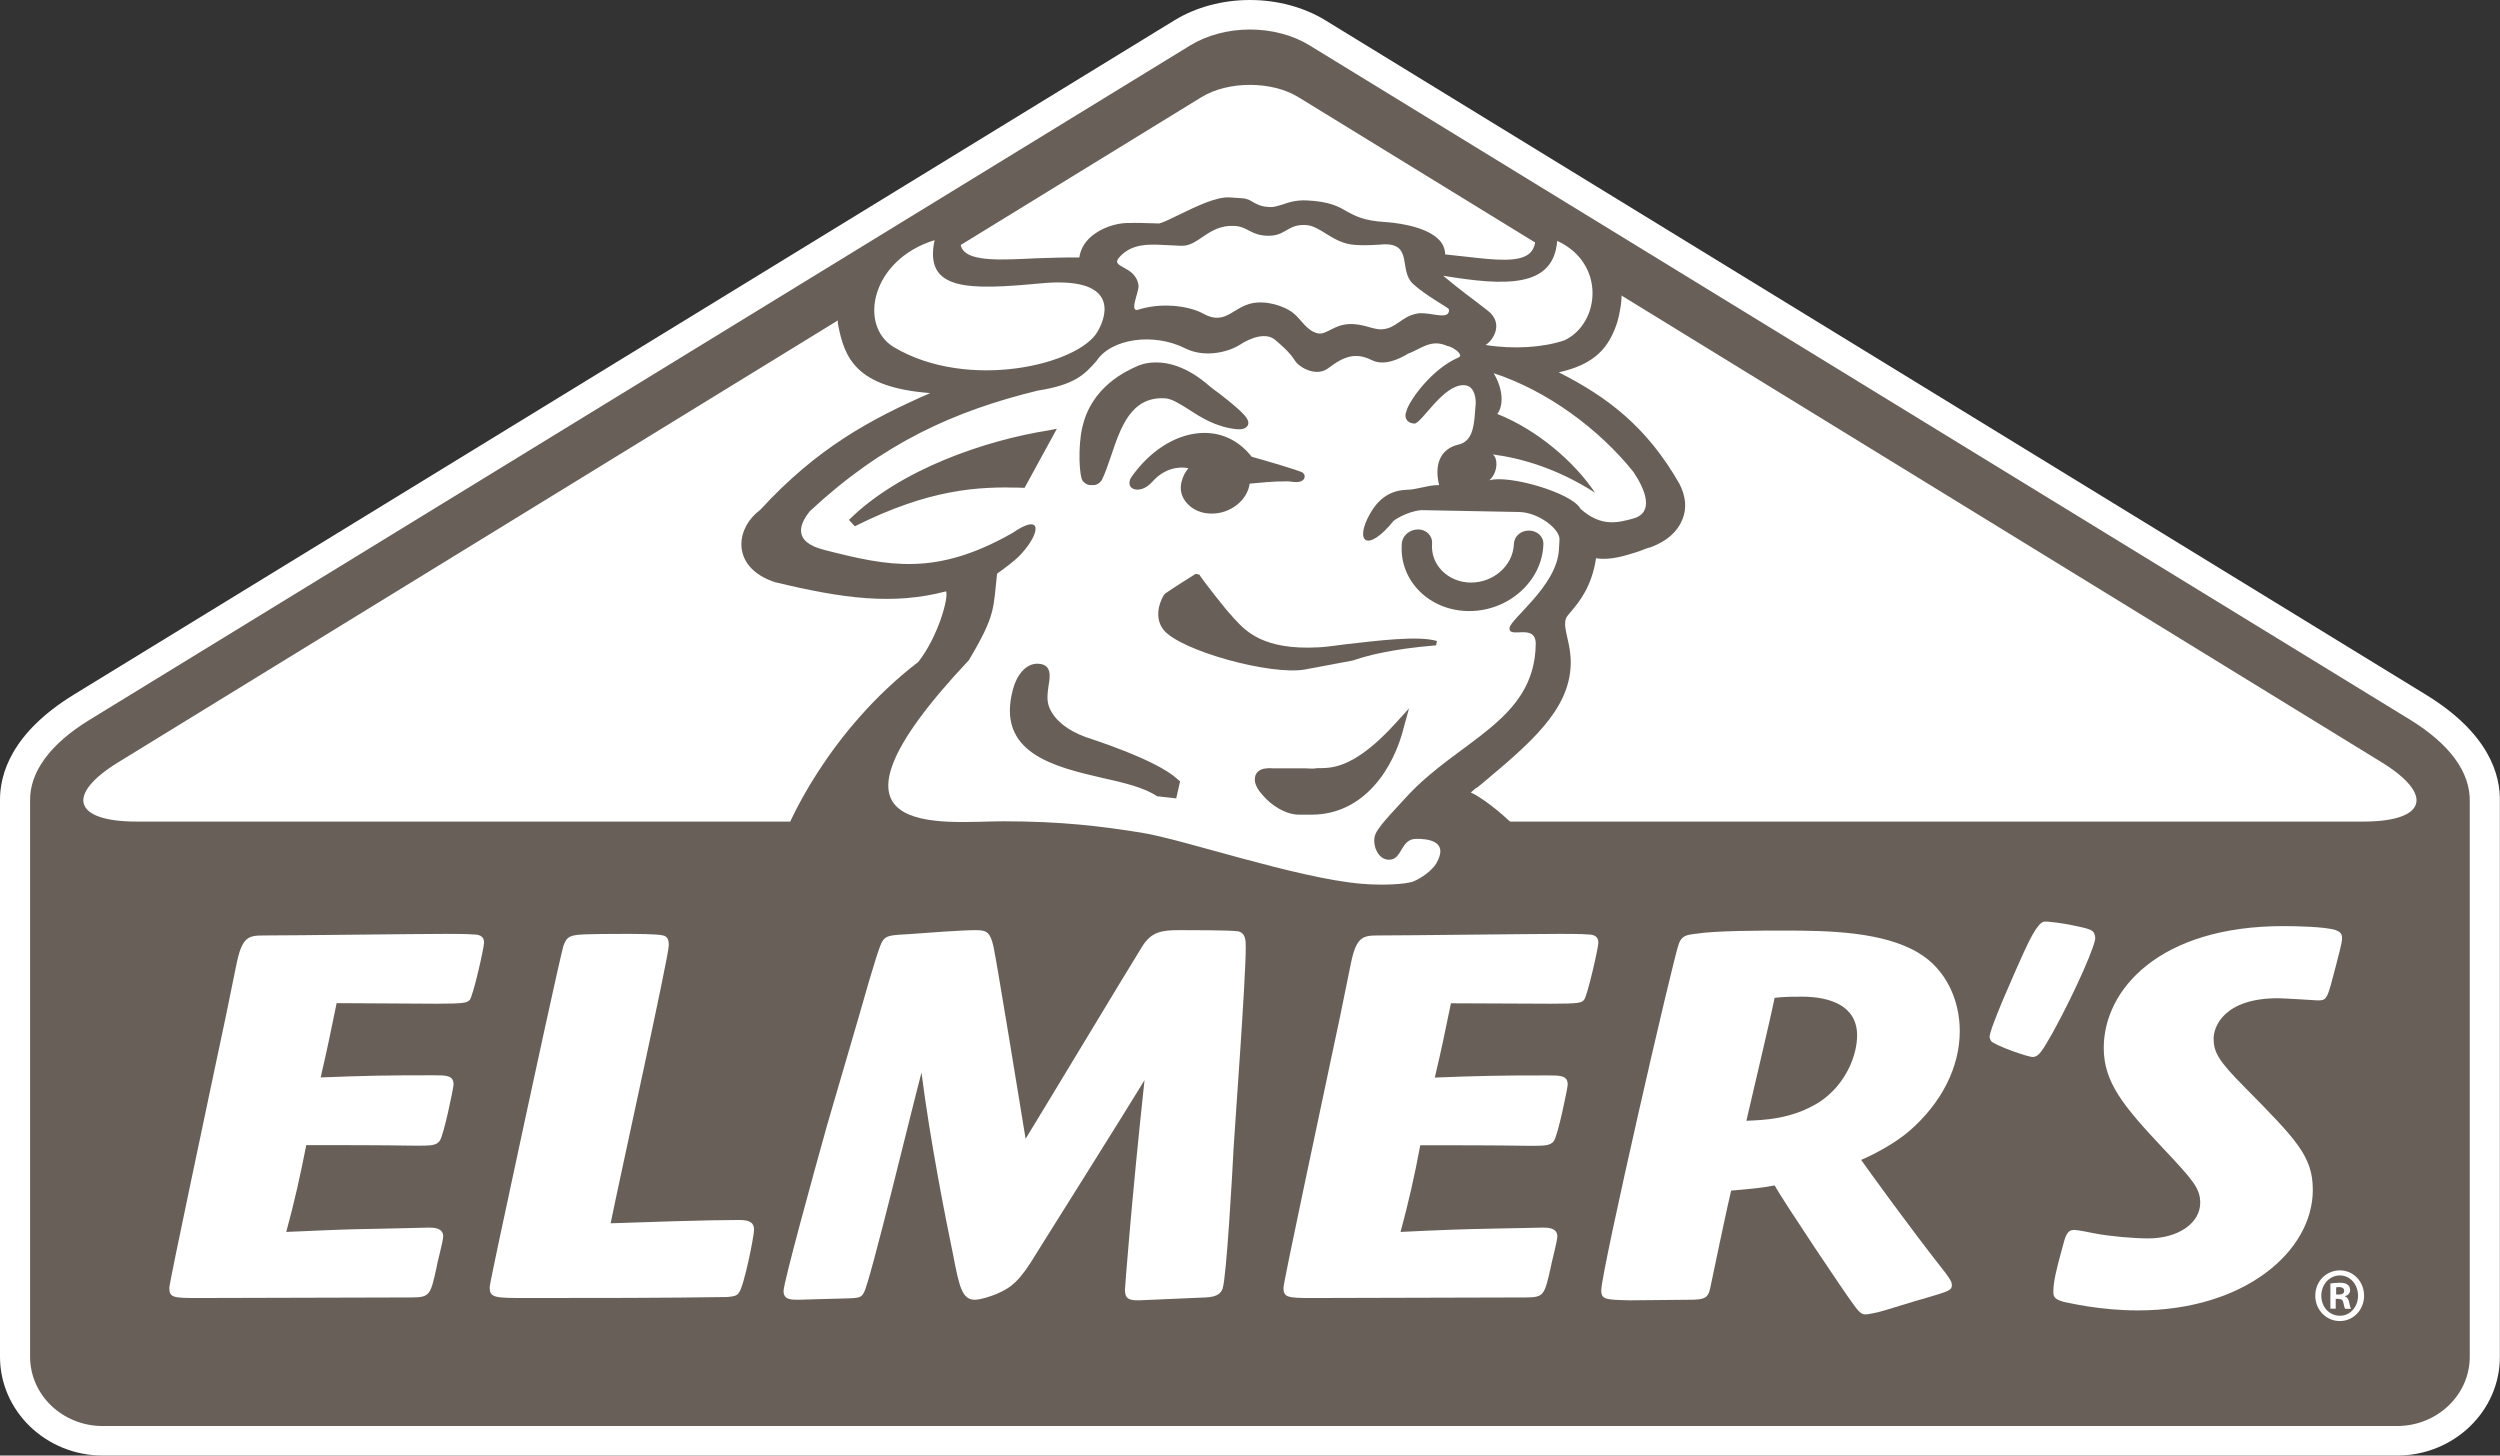 <?xml version="1.0" encoding="iso-8859-1"?>
<!-- Generator: Adobe Illustrator 22.0.1, SVG Export Plug-In . SVG Version: 6.00 Build 0)  -->
<svg version="1.1" id="Layer_1" xmlns="http://www.w3.org/2000/svg" xmlns:xlink="http://www.w3.org/1999/xlink" x="0px" y="0px"
	 viewBox="0 0 17.363 10.109" enable-background="new 0 0 17.363 10.109" xml:space="preserve">
<rect x="0" y="0" width="17.363" height="10.109" fill="#333333" stroke="none"/>
<path fill="#686058" d="M16.798,4.914L9.15,0.227c-0.272-0.167-0.666-0.167-0.937,0L0.565,4.913
	C0.187,5.146,0.101,5.388,0.105,5.564v3.858c0,0.322,0.273,0.584,0.609,0.584h15.935c0.336,0,0.61-0.262,0.61-0.584V5.569
	C17.263,5.392,17.179,5.149,16.798,4.914"/>
<path fill="#FFFFFF" d="M16.649,10.109H0.713C0.32,10.109,0,9.801,0,9.423V5.565c-0.003-0.191,0.082-0.475,0.51-0.739l7.647-4.685
	C8.305,0.05,8.491,0,8.681,0c0.19,0,0.376,0.05,0.524,0.141l7.647,4.686c0.432,0.266,0.516,0.552,0.51,0.746l0,3.85
	C17.363,9.801,17.042,10.109,16.649,10.109 M8.681,0.205c-0.151,0-0.298,0.039-0.414,0.11L0.621,5
	C0.347,5.168,0.205,5.363,0.209,5.563v3.86c0,0.266,0.226,0.481,0.504,0.481h15.935c0.279,0,0.505-0.216,0.505-0.481V5.569
	c0.005-0.204-0.137-0.399-0.412-0.569L9.095,0.315C8.98,0.244,8.833,0.205,8.681,0.205"/>
<path fill="#FFFFFF" d="M16.413,5.706c0.439,0,0.496-0.186,0.126-0.413L9.018,0.675c-0.185-0.114-0.489-0.114-0.674,0L0.823,5.293
	C0.453,5.52,0.51,5.706,0.949,5.706H16.413"/>
<path fill="#686058" d="M11.664,3.36c-0.229-0.4-0.503-0.604-0.838-0.774c0.257-0.057,0.35-0.177,0.406-0.347
	c0.08-0.28,0.041-0.638-0.57-0.812l-0.05-0.014l0.015,0.043c0.05,0.15,0.052,0.248,0,0.3c-0.071,0.07-0.251,0.049-0.442,0.027
	c-0.049-0.006-0.097-0.011-0.148-0.016c-0.001-0.037-0.014-0.072-0.042-0.101C9.897,1.563,9.66,1.544,9.616,1.542
	c-0.146-0.01-0.201-0.041-0.261-0.073C9.295,1.433,9.23,1.399,9.077,1.392C9.002,1.388,8.948,1.406,8.906,1.421
	C8.871,1.431,8.847,1.44,8.818,1.438C8.756,1.435,8.731,1.419,8.703,1.404C8.683,1.391,8.659,1.378,8.625,1.377L8.541,1.371
	C8.448,1.365,8.305,1.435,8.192,1.49C8.135,1.518,8.075,1.547,8.051,1.552c-0.112-0.004-0.179-0.005-0.2-0.003
	C7.782,1.545,7.68,1.568,7.601,1.625C7.54,1.669,7.506,1.723,7.496,1.788C7.394,1.787,7.292,1.791,7.192,1.794
	C6.952,1.806,6.746,1.816,6.687,1.735C6.648,1.683,6.675,1.591,6.768,1.453l0.029-0.044l-0.059,0.01
	C5.979,1.545,5.818,1.934,5.819,2.248L5.818,2.25L5.82,2.25c0.044,0.238,0.126,0.441,0.64,0.48C6.043,2.913,5.675,3.111,5.28,3.541
	c-0.083,0.062-0.131,0.15-0.131,0.241C5.15,3.899,5.234,3.996,5.385,4.044c0.471,0.113,0.816,0.16,1.186,0.063
	c0.018,0.048-0.057,0.316-0.193,0.49C5.76,5.071,5.459,5.726,5.412,5.901c0,0-0.055,0.188-0.061,0.214
	C5.289,6.291,5.999,5.961,6.162,6.02c0.061,0.019,0.221,0.001,0.309,0.038c0.024,0.011,0.372-0.002,0.683,0.017
	c0.11,0.007,0.182,0,0.257-0.008c0.086-0.006,0.172-0.016,0.32-0.008c0.213,0.01,0.58,0.127,0.934,0.237
	c0.311,0.098,0.604,0.19,0.767,0.203c0.013,0.004,0.299,0.057,0.476-0.006c0.225-0.077,0.793-0.206,0.816-0.392
	c0.024-0.208-0.376-0.538-0.509-0.597c0.07-0.063,0.009-0.003,0.077-0.061c0.332-0.279,0.609-0.509,0.617-0.83
	c0.002-0.072-0.012-0.133-0.024-0.186c-0.012-0.053-0.021-0.095-0.01-0.129c0.002-0.011,0.019-0.031,0.038-0.053
	c0.055-0.065,0.142-0.17,0.172-0.368c0.102,0.017,0.209-0.02,0.298-0.048c0.03-0.012,0.058-0.023,0.081-0.028l0.002-0.002h0.002
	c0.11-0.041,0.184-0.108,0.217-0.192C11.716,3.531,11.709,3.448,11.664,3.36"/>
<path fill="#FFFFFF" d="M10.023,1.915C10.456,1.987,10.79,2,10.815,1.673c0.338,0.155,0.299,0.571,0.052,0.69
	c-0.148,0.051-0.357,0.064-0.549,0.033c0.06-0.039,0.124-0.155,0.014-0.239C10.224,2.072,10.14,2.014,10.023,1.915 M9.84,2.178
	c0.068-0.014,0.171,0.029,0.21,0.005c0.014-0.01,0.017-0.027,0.011-0.038c-0.01-0.012-0.164-0.096-0.248-0.174
	C9.713,1.877,9.815,1.69,9.61,1.697c0,0-0.141,0.013-0.227,0.001C9.245,1.676,9.169,1.569,9.07,1.563
	C8.937,1.555,8.931,1.645,8.794,1.637c-0.11-0.006-0.13-0.063-0.22-0.068C8.39,1.559,8.325,1.715,8.2,1.707L8.074,1.701
	C7.965,1.695,7.861,1.697,7.782,1.778C7.693,1.865,7.886,1.836,7.907,1.981C7.914,2.027,7.83,2.185,7.917,2.147
	c0.178-0.051,0.358-0.014,0.437,0.03c0.169,0.095,0.212-0.065,0.378-0.076c0.115-0.007,0.22,0.046,0.252,0.075
	c0.056,0.045,0.089,0.12,0.168,0.139c0.057,0.014,0.11-0.059,0.215-0.064c0.104-0.005,0.166,0.04,0.231,0.036
	C9.698,2.281,9.732,2.199,9.84,2.178 M9.527,2.501c-0.109-0.054-0.189-0.03-0.3,0.055C9.141,2.622,9.027,2.55,9,2.514
	c-0.025-0.037-0.044-0.07-0.147-0.156c-0.064-0.05-0.167-0.013-0.246,0.039c-0.079,0.048-0.238,0.09-0.374,0.023
	c-0.218-0.111-0.514-0.07-0.617,0.086c-0.085,0.098-0.155,0.167-0.41,0.207c-0.579,0.142-1.072,0.363-1.58,0.836
	c-0.07,0.085-0.13,0.214,0.102,0.271c0.445,0.114,0.774,0.183,1.303-0.118C7.243,3.556,7.228,3.701,7.09,3.85
	C7.052,3.892,6.968,3.954,6.925,3.984C6.897,4.227,6.919,4.266,6.729,4.585C5.538,5.851,6.556,5.704,6.966,5.704
	c0.41,0,0.686,0.035,0.961,0.079C8.214,5.828,9.006,6.1,9.456,6.138C9.598,6.15,9.765,6.143,9.821,6.12
	c0.049-0.022,0.12-0.068,0.154-0.123c0.093-0.159-0.065-0.172-0.139-0.171c-0.111,0-0.095,0.145-0.188,0.145
	C9.575,5.972,9.536,5.883,9.546,5.817c0.006-0.06,0.128-0.177,0.219-0.279c0.363-0.399,0.894-0.529,0.901-1.065
	c0.001-0.149-0.188-0.033-0.182-0.111c0.004-0.063,0.329-0.292,0.343-0.544l0.004-0.07c0.005-0.071-0.14-0.186-0.275-0.192
	L9.871,3.543C9.766,3.553,9.68,3.616,9.68,3.616c-0.186,0.23-0.275,0.146-0.165-0.048c0.05-0.089,0.127-0.162,0.253-0.166
	C9.847,3.4,9.917,3.368,9.995,3.369c-0.031-0.125-0.006-0.251,0.141-0.283c0.081-0.023,0.1-0.104,0.108-0.219l0.005-0.063
	c0.001-0.014,0.002-0.126-0.081-0.129C10.021,2.67,9.873,2.943,9.823,2.942C9.77,2.939,9.749,2.899,9.768,2.855
	c0.017-0.069,0.173-0.291,0.361-0.372c0.044-0.018-0.045-0.078-0.077-0.08C9.938,2.351,9.867,2.425,9.78,2.456
	C9.709,2.499,9.61,2.542,9.527,2.501 M8.59,2.981C8.441,2.966,8.335,2.895,8.25,2.84C8.187,2.801,8.135,2.767,8.086,2.766
	C7.854,2.756,7.783,2.97,7.717,3.165c-0.021,0.062-0.041,0.121-0.065,0.17L7.639,3.35C7.619,3.368,7.605,3.37,7.583,3.369
	C7.566,3.371,7.544,3.367,7.521,3.342c-0.026-0.028-0.035-0.239-0.005-0.37c0.062-0.287,0.308-0.397,0.391-0.433l0.036-0.012
	c0.219-0.051,0.404,0.108,0.464,0.16C8.424,2.7,8.449,2.72,8.476,2.739c0.165,0.129,0.211,0.178,0.189,0.217
	C8.653,2.977,8.625,2.984,8.59,2.981 M8.33,3.991C8.338,4.01,8.522,4.246,8.555,4.277c0.007,0.008,0.013,0.017,0.024,0.027
	c0.074,0.08,0.198,0.212,0.575,0.192c0.041-0.001,0.112-0.011,0.197-0.022C9.563,4.45,9.852,4.413,9.98,4.452l-0.006,0.03
	c-0.318,0.026-0.481,0.074-0.55,0.096c-0.018,0.007-0.031,0.01-0.037,0.011L9.062,4.65C8.826,4.691,8.21,4.523,8.084,4.378
	C8.04,4.326,8.04,4.263,8.049,4.218c0.01-0.041,0.029-0.085,0.045-0.097c0.057-0.04,0.204-0.131,0.211-0.136L8.33,3.991L8.33,3.991z
	 M7.624,2.301c-0.129,0.231-0.899,0.417-1.416,0.11C5.96,2.262,6.049,1.804,6.491,1.668c-0.076,0.354,0.236,0.347,0.737,0.3
	C7.757,1.918,7.697,2.176,7.624,2.301 M7.091,3.387C6.794,3.379,6.459,3.394,5.937,3.655L5.896,3.611
	c0.357-0.354,0.955-0.554,1.387-0.622L7.34,2.978l-0.224,0.41H7.091L7.091,3.387z M10.374,2.592c0.071,0.12,0.066,0.23,0.025,0.283
	c0.277,0.11,0.535,0.332,0.679,0.547c-0.265-0.17-0.513-0.24-0.711-0.266c0.037,0.023,0.039,0.126-0.024,0.18
	c0.134-0.041,0.576,0.087,0.633,0.197c0.146,0.132,0.267,0.095,0.365,0.069c0.15-0.04,0.088-0.199,0.003-0.325
	C11.106,2.98,10.745,2.713,10.374,2.592 M9.051,3.333c-0.017,0.016-0.045,0.019-0.104,0.01c-0.105-0.001-0.201,0.01-0.268,0.016
	c-0.015,0.116-0.135,0.21-0.266,0.208C8.345,3.567,8.282,3.54,8.243,3.494C8.206,3.453,8.193,3.403,8.205,3.35
	c0.01-0.041,0.026-0.072,0.049-0.098C8.186,3.237,8.085,3.254,8.005,3.344C7.955,3.401,7.9,3.409,7.869,3.394
	C7.839,3.38,7.838,3.346,7.856,3.316C7.98,3.138,8.154,3.022,8.33,3.008C8.474,2.997,8.6,3.054,8.693,3.172
	C8.8,3.202,9.025,3.268,9.049,3.283l0.01,0.014C9.064,3.309,9.061,3.323,9.051,3.333 M9.752,5.043
	C9.682,5.335,9.475,5.657,9.11,5.658H9.026C8.932,5.66,8.83,5.594,8.771,5.524C8.743,5.494,8.708,5.446,8.716,5.4
	c0.002-0.021,0.015-0.037,0.024-0.044c0.026-0.02,0.056-0.02,0.083-0.021l0.013,0.001l0.224,0c0.048,0.003,0.064,0.003,0.088-0.001
	c0.009,0,0.017,0,0.027,0c0.085-0.002,0.243-0.008,0.521-0.316l0.09-0.099L9.752,5.043L9.752,5.043z M7.213,4.61
	c0.094,0.005,0.08,0.092,0.07,0.148C7.276,4.811,7.266,4.869,7.291,4.921C7.328,5.003,7.412,5.072,7.54,5.119
	c0.016,0.006,0.491,0.155,0.636,0.291l0.02,0.017L8.169,5.545L8.036,5.53C7.95,5.471,7.807,5.436,7.657,5.403
	C7.325,5.326,6.913,5.231,7.036,4.785C7.059,4.695,7.124,4.603,7.213,4.61 M10.719,3.781v0.002
	c-0.009,0.251-0.239,0.461-0.515,0.461c-0.278,0-0.489-0.214-0.468-0.469l0-0.002c0.005-0.055,0.056-0.096,0.113-0.096
	c0.057,0,0.101,0.044,0.097,0.098v0.003c-0.011,0.144,0.11,0.267,0.269,0.268c0.16,0.001,0.292-0.12,0.299-0.263V3.779
	c0.002-0.054,0.048-0.095,0.106-0.094C10.677,3.686,10.722,3.727,10.719,3.781"/>
<path fill="#FFFFFF" d="M2.978,8.526c0.031,0,0.1,0,0.1,0.061c0,0.034-0.043,0.186-0.046,0.216c-0.042,0.19-0.046,0.208-0.174,0.208
	L1.372,9.015c-0.169,0-0.196-0.003-0.196-0.071c0-0.038,0.281-1.354,0.319-1.539c0.069-0.323,0.077-0.361,0.146-0.702
	C1.68,6.509,1.722,6.497,1.83,6.497c0.2,0,1.085-0.011,1.262-0.011c0.035,0,0.169,0,0.193,0.004c0.038,0,0.077,0.007,0.077,0.057
	c0,0.034-0.077,0.375-0.1,0.398C3.243,6.963,3.235,6.971,3.031,6.971L2.338,6.967c-0.05,0.239-0.054,0.27-0.111,0.516
	c0.311-0.012,0.438-0.015,0.781-0.015c0.092,0,0.142,0,0.142,0.064c0,0.023-0.069,0.357-0.096,0.391
	C3.031,7.957,2.989,7.957,2.889,7.957c-0.25-0.004-0.512-0.004-0.762-0.004C2.088,8.155,2.042,8.359,1.988,8.556
	c0.247-0.011,0.416-0.019,0.643-0.022L2.978,8.526"/>
<path fill="#FFFFFF" d="M5.133,8.473c0.081,0,0.104,0.023,0.104,0.068c0,0.045-0.069,0.39-0.104,0.435
	C5.122,8.996,5.103,9.004,5.052,9.008C4.629,9.015,4.098,9.015,3.667,9.015c-0.231,0-0.266,0-0.266-0.075
	c0-0.019,0.031-0.155,0.065-0.323C3.74,7.335,3.883,6.683,3.913,6.569c0.02-0.053,0.035-0.068,0.096-0.076
	C4.071,6.486,4.263,6.486,4.34,6.486c0.062,0,0.224,0,0.266,0.011C4.64,6.505,4.645,6.535,4.645,6.565
	c0,0.076-0.342,1.623-0.404,1.931C4.475,8.488,4.911,8.473,5.133,8.473"/>
<path fill="#FFFFFF" d="M7.909,9.031c-0.065,0-0.096-0.008-0.096-0.073c0-0.015,0.047-0.633,0.136-1.456
	C7.86,7.65,7.251,8.621,7.201,8.7C7.085,8.894,7.027,8.943,6.916,8.989C6.889,9,6.813,9.027,6.77,9.027
	c-0.088,0-0.108-0.091-0.15-0.31C6.57,8.477,6.458,7.912,6.4,7.449C6.335,7.692,6.042,8.909,6,8.977
	C5.98,9.016,5.965,9.016,5.83,9.019c-0.042,0-0.257,0.008-0.281,0.008c-0.057,0-0.107,0-0.107-0.061c0-0.057,0.204-0.8,0.304-1.157
	c0.161-0.554,0.181-0.614,0.289-0.993c0.081-0.273,0.089-0.277,0.107-0.296c0.024-0.023,0.055-0.026,0.181-0.033
	c0.1-0.008,0.362-0.027,0.454-0.027c0.077,0,0.1,0.015,0.123,0.114c0.016,0.068,0.189,1.123,0.223,1.335
	c0.073-0.117,0.74-1.225,0.812-1.339c0.061-0.095,0.127-0.11,0.254-0.11c0.076,0,0.354,0,0.408,0.008
	C8.652,6.478,8.652,6.535,8.652,6.58c0,0.224-0.073,1.203-0.085,1.403C8.56,8.131,8.518,8.875,8.491,8.951
	c-0.012,0.03-0.035,0.057-0.12,0.06L7.909,9.031"/>
<path fill="#FFFFFF" d="M10.716,8.526c0.031,0,0.1,0,0.1,0.061c0,0.034-0.042,0.186-0.046,0.216
	c-0.043,0.19-0.046,0.208-0.173,0.208L9.111,9.015c-0.169,0-0.197-0.004-0.197-0.072c0-0.038,0.281-1.353,0.32-1.539
	c0.069-0.323,0.077-0.36,0.146-0.702c0.038-0.193,0.081-0.205,0.189-0.205c0.2,0,1.086-0.011,1.263-0.011
	c0.035,0,0.169,0,0.192,0.004c0.038,0,0.077,0.007,0.077,0.057c0,0.034-0.077,0.375-0.1,0.398c-0.019,0.019-0.026,0.026-0.231,0.026
	l-0.693-0.003c-0.05,0.239-0.054,0.269-0.112,0.516c0.312-0.012,0.439-0.015,0.781-0.015c0.092,0,0.142,0,0.142,0.064
	c0,0.023-0.069,0.357-0.096,0.391c-0.023,0.034-0.066,0.034-0.166,0.034c-0.25-0.004-0.512-0.004-0.762-0.004
	C9.827,8.155,9.781,8.359,9.727,8.556c0.247-0.012,0.416-0.019,0.643-0.023L10.716,8.526"/>
<path fill="#FFFFFF" d="M11.321,9.031c-0.166-0.004-0.2-0.004-0.2-0.069c0-0.132,0.504-2.325,0.539-2.408
	c0.02-0.053,0.05-0.061,0.112-0.068c0.138-0.023,0.462-0.023,0.62-0.023c0.307,0,0.688,0.007,0.934,0.156
	c0.189,0.113,0.285,0.326,0.285,0.542c0,0.25-0.126,0.498-0.347,0.691c-0.102,0.089-0.246,0.164-0.338,0.204
	c0.071,0.099,0.33,0.46,0.586,0.785c0.042,0.056,0.045,0.071,0.044,0.086c-0.002,0.035-0.018,0.04-0.187,0.09
	c-0.051,0.012-0.276,0.085-0.323,0.096c-0.02,0.003-0.07,0.017-0.093,0.016c-0.016-0.001-0.035-0.005-0.077-0.065
	c-0.064-0.084-0.484-0.712-0.551-0.831c-0.073,0.015-0.16,0.024-0.302,0.036c-0.027,0.109-0.135,0.629-0.147,0.686
	c-0.015,0.057-0.034,0.072-0.138,0.072L11.321,9.031L11.321,9.031z M12.636,7.654c0.185-0.122,0.262-0.326,0.262-0.463
	c0-0.204-0.184-0.269-0.385-0.269c-0.05,0-0.122,0-0.188,0.008c-0.031,0.156-0.15,0.652-0.196,0.854
	C12.245,7.779,12.444,7.775,12.636,7.654"/>
<path fill="#FFFFFF" d="M14.256,7.173c-0.071,0.123-0.093,0.163-0.134,0.168c-0.031,0.004-0.264-0.079-0.293-0.11
	c-0.005-0.009-0.01-0.019-0.011-0.026c-0.006-0.05,0.192-0.49,0.24-0.596c0.027-0.057,0.092-0.203,0.139-0.208
	c0.024-0.004,0.148,0.015,0.176,0.021c0.154,0.032,0.171,0.033,0.179,0.09C14.558,6.549,14.429,6.857,14.256,7.173"/>
<path fill="#FFFFFF" d="M14.334,9.042c-0.069-0.019-0.073-0.038-0.073-0.072c0-0.064,0.019-0.148,0.061-0.299
	c0.023-0.091,0.035-0.129,0.085-0.129c0.023,0,0.131,0.022,0.15,0.026c0.104,0.019,0.262,0.033,0.362,0.033
	c0.215,0,0.362-0.11,0.362-0.247c0-0.101-0.05-0.158-0.262-0.383c-0.273-0.291-0.408-0.455-0.408-0.693
	c0-0.406,0.388-0.846,1.247-0.846c0.088,0,0.288,0.004,0.362,0.027c0.031,0.012,0.046,0.023,0.046,0.057
	c0,0.019,0,0.027-0.042,0.189c-0.061,0.235-0.061,0.243-0.127,0.243c-0.004,0-0.231-0.015-0.277-0.015
	c-0.373,0-0.446,0.197-0.446,0.28c0,0.095,0.035,0.156,0.212,0.334c0.362,0.368,0.477,0.482,0.477,0.717
	c0,0.428-0.477,0.837-1.213,0.837C14.584,9.102,14.358,9.046,14.334,9.042"/>
<path fill="#FFFFFF" d="M16.419,8.999c0,0.098-0.074,0.176-0.169,0.176c-0.094,0-0.17-0.078-0.17-0.176
	c0-0.099,0.075-0.176,0.171-0.176C16.344,8.823,16.419,8.9,16.419,8.999 M16.122,8.999c0,0.078,0.055,0.139,0.129,0.139
	c0.071,0.001,0.126-0.062,0.126-0.139c0-0.078-0.054-0.141-0.127-0.141C16.177,8.859,16.122,8.922,16.122,8.999 M16.223,9.089
	h-0.038V8.914c0.015-0.002,0.036-0.005,0.064-0.005c0.031,0,0.045,0.005,0.056,0.014c0.01,0.007,0.017,0.02,0.017,0.037
	c0,0.022-0.015,0.036-0.035,0.042v0.002c0.016,0.006,0.025,0.02,0.029,0.043c0.005,0.027,0.009,0.037,0.012,0.043h-0.04
	c-0.005-0.006-0.008-0.021-0.013-0.043c-0.003-0.018-0.013-0.026-0.035-0.026h-0.018V9.089L16.223,9.089z M16.225,8.991h0.018
	c0.021,0,0.038-0.007,0.038-0.025c0-0.016-0.011-0.027-0.035-0.027c-0.011,0-0.017,0.001-0.021,0.002V8.991L16.225,8.991z"/>
<g>
</g>
<g>
</g>
<g>
</g>
<g>
</g>
<g>
</g>
<g>
</g>
<g>
</g>
<g>
</g>
<g>
</g>
<g>
</g>
<g>
</g>
<g>
</g>
<g>
</g>
<g>
</g>
<g>
</g>
</svg>
